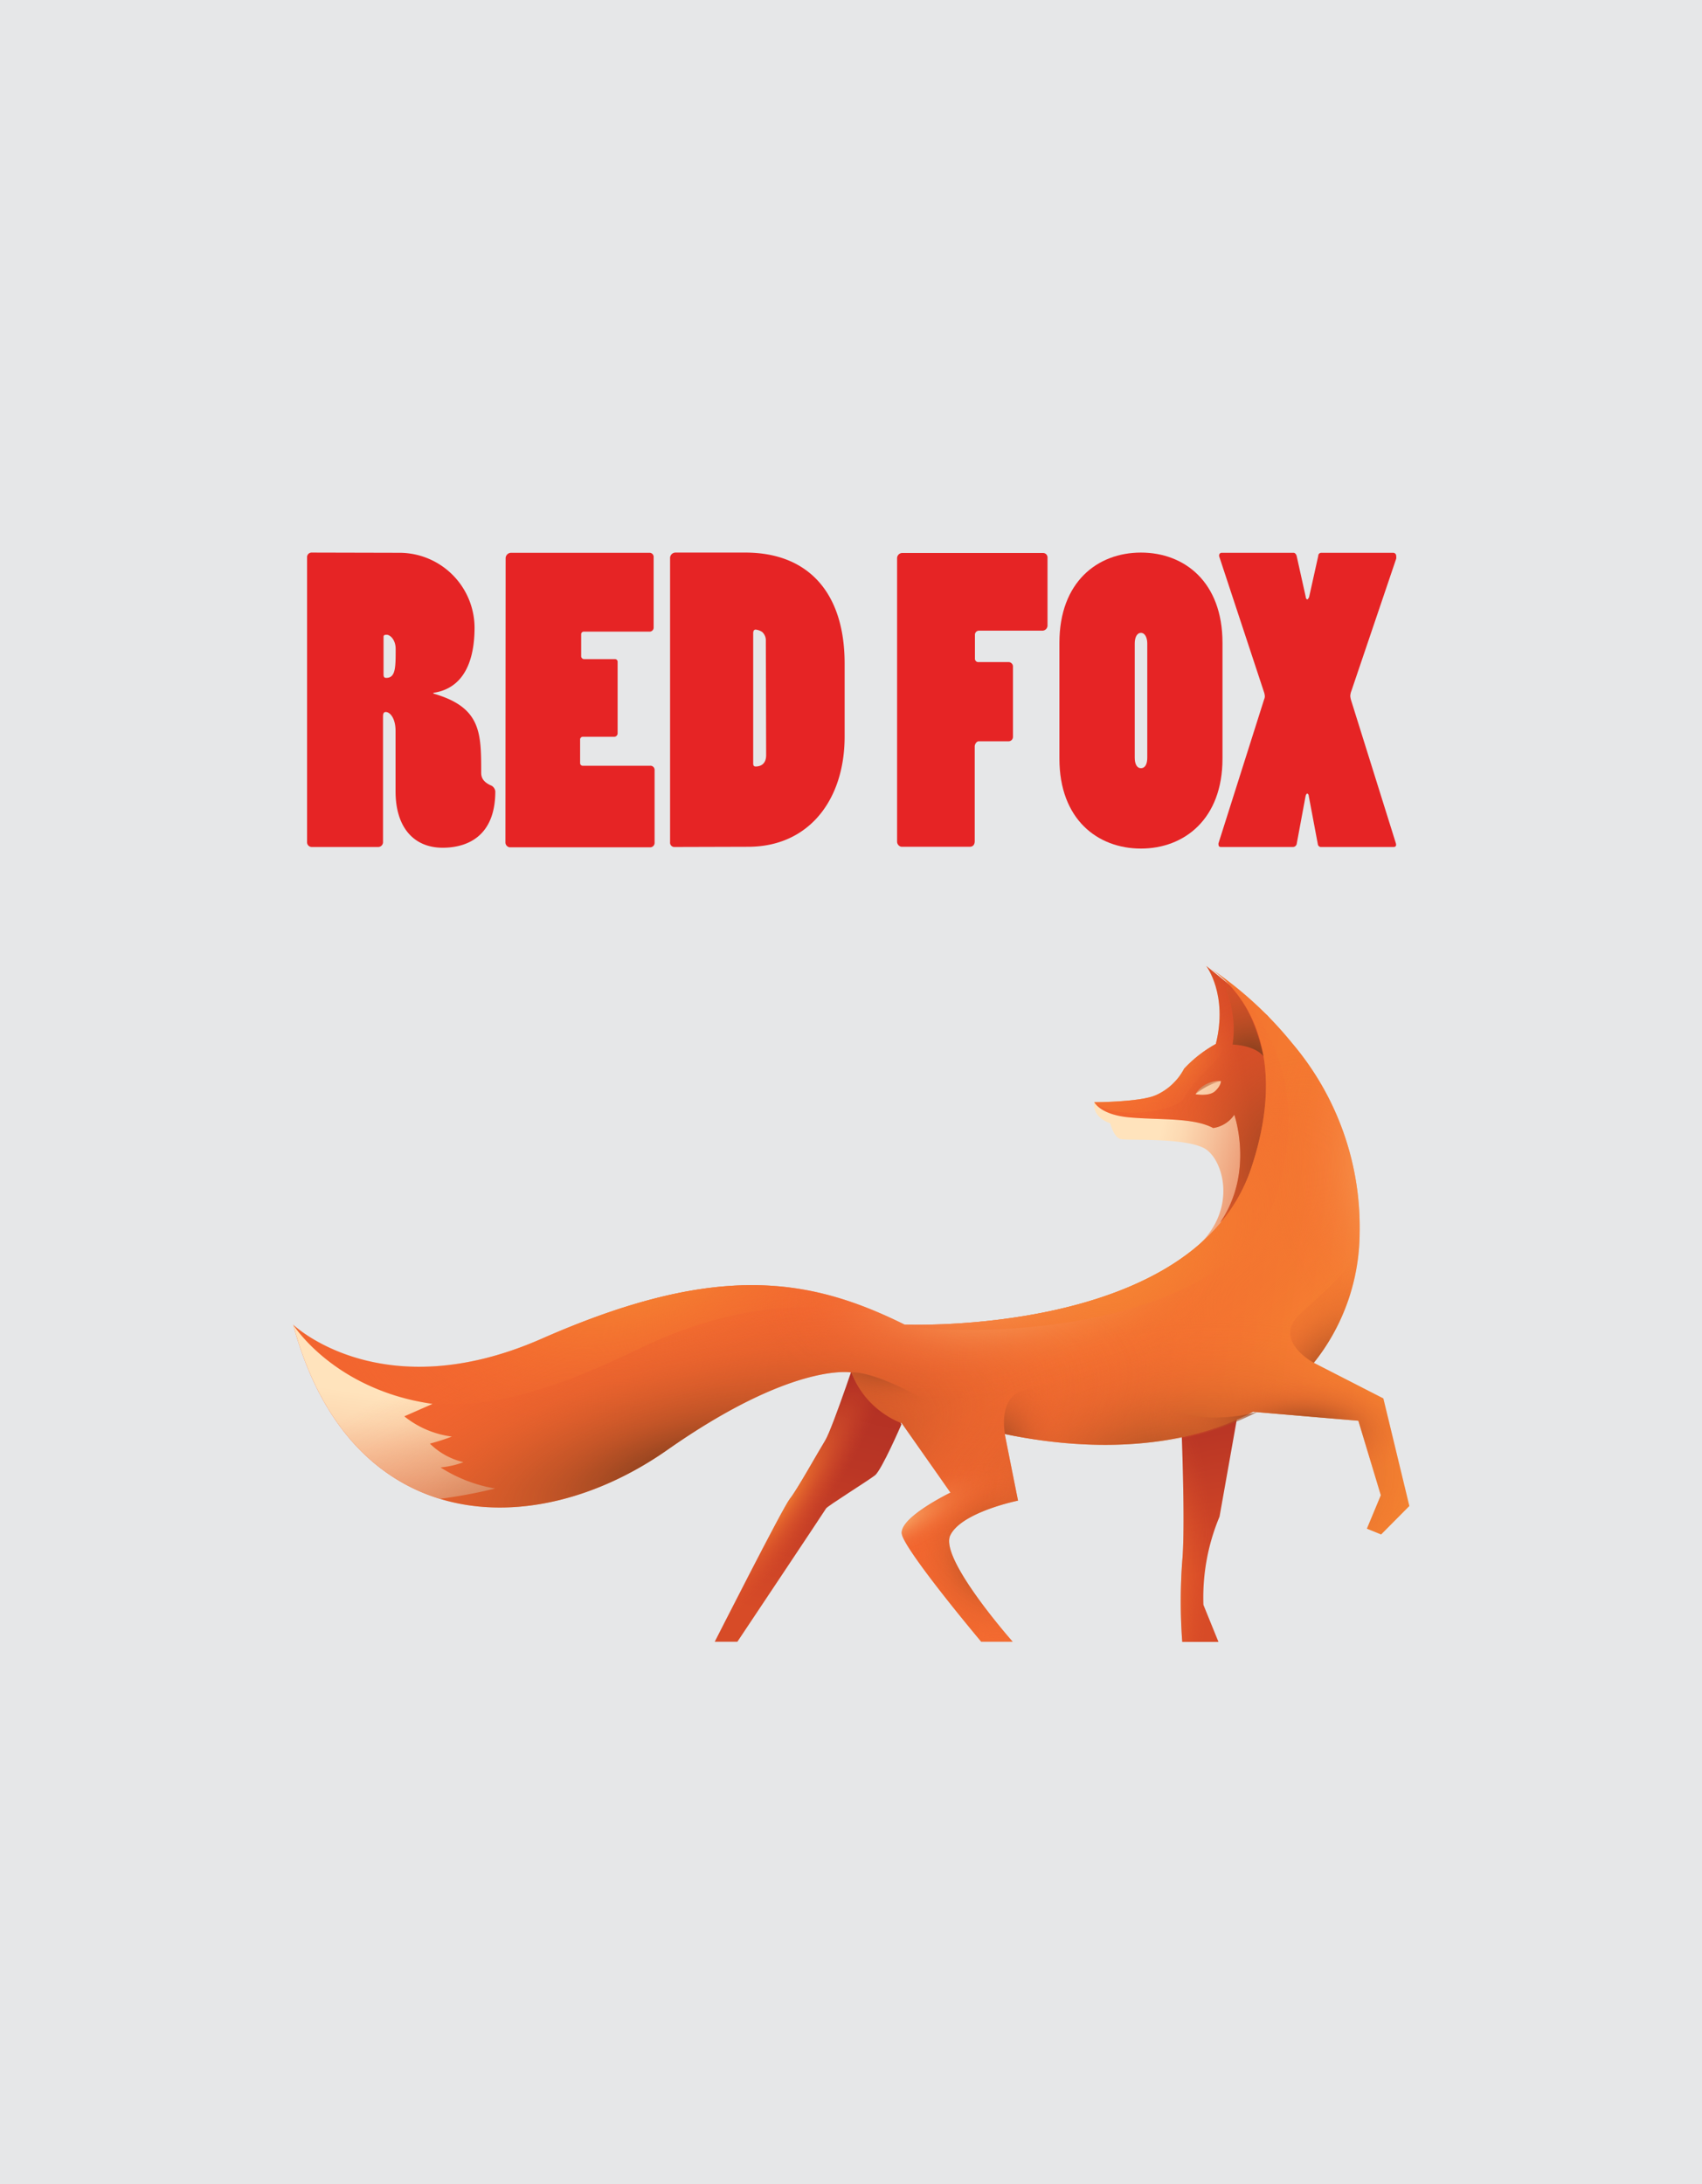 <svg xmlns="http://www.w3.org/2000/svg" xmlns:xlink="http://www.w3.org/1999/xlink" viewBox="0 0 161.57 207.29"><defs><style>.cls-1{fill:none;}.cls-2{isolation:isolate;}.cls-3{fill:#e6e7e8;}.cls-4{fill:url(#linear-gradient);}.cls-5{clip-path:url(#clip-path);}.cls-6{fill:url(#linear-gradient-2);}.cls-10,.cls-12,.cls-14,.cls-15,.cls-20,.cls-21,.cls-23,.cls-30,.cls-31,.cls-32,.cls-7{mix-blend-mode:screen;}.cls-7{fill:url(#radial-gradient);}.cls-18,.cls-19,.cls-22,.cls-24,.cls-25,.cls-26,.cls-27,.cls-28,.cls-29,.cls-33,.cls-8{mix-blend-mode:multiply;}.cls-8{fill:url(#radial-gradient-2);}.cls-9{fill:url(#linear-gradient-3);}.cls-10{fill:url(#radial-gradient-3);}.cls-11{fill:url(#linear-gradient-4);}.cls-12{fill:url(#radial-gradient-4);}.cls-13{fill:url(#linear-gradient-5);}.cls-14{fill:url(#radial-gradient-5);}.cls-15{fill:url(#radial-gradient-6);}.cls-16{clip-path:url(#clip-path-2);}.cls-17{fill:url(#linear-gradient-6);}.cls-18{fill:url(#radial-gradient-7);}.cls-19{fill:url(#radial-gradient-8);}.cls-20{fill:url(#radial-gradient-9);}.cls-21{fill:url(#radial-gradient-10);}.cls-22{fill:url(#radial-gradient-11);}.cls-23{fill:url(#radial-gradient-12);}.cls-24{fill:url(#radial-gradient-13);}.cls-25{fill:url(#radial-gradient-14);}.cls-26{fill:url(#radial-gradient-15);}.cls-27{fill:url(#radial-gradient-16);}.cls-28{fill:url(#radial-gradient-17);}.cls-29{fill:url(#radial-gradient-18);}.cls-30{fill:url(#radial-gradient-19);}.cls-31{fill:url(#radial-gradient-20);}.cls-32{fill:url(#radial-gradient-21);}.cls-33{fill:url(#radial-gradient-22);}.cls-34{fill:#e62425;}</style><linearGradient id="linear-gradient" x1="110.8" y1="104.9" x2="125.37" y2="108.75" gradientUnits="userSpaceOnUse"><stop offset="0" stop-color="#ffe3bc"/><stop offset="0.12" stop-color="#fddab3"/><stop offset="0.33" stop-color="#f6c09a"/><stop offset="0.6" stop-color="#eb9771"/><stop offset="0.91" stop-color="#dc5e39"/><stop offset="1" stop-color="#d74b27"/></linearGradient><clipPath id="clip-path"><path class="cls-1" d="M114.5,91.66s2.09,2.72.92,7.41a12.24,12.24,0,0,0-3,2.34,5.6,5.6,0,0,1-2.68,2.52c-1.5.67-5.86.67-5.86.67s-.33,1.34,1.51,2c0,0,.33,1.34,1,1.5s5.86-.16,7.87.84,3.69,6.87-2.15,10.5a14.78,14.78,0,0,0,9.69-10.5c2.06-8.38-1.49-12.57-1.49-12.57Z"/></clipPath><linearGradient id="linear-gradient-2" x1="108.57" y1="102.36" x2="117.95" y2="100.68" gradientUnits="userSpaceOnUse"><stop offset="0" stop-color="#f2652f"/><stop offset="0.45" stop-color="#e95c2c"/><stop offset="1" stop-color="#d74b27"/></linearGradient><radialGradient id="radial-gradient" cx="111.1" cy="100.83" r="4.61" gradientTransform="translate(188.71 -70.3) rotate(60.64) scale(1 1.5)" gradientUnits="userSpaceOnUse"><stop offset="0" stop-color="#f68831"/><stop offset="0.12" stop-color="#f58231" stop-opacity="0.84"/><stop offset="0.36" stop-color="#f47830" stop-opacity="0.55"/><stop offset="0.58" stop-color="#f37030" stop-opacity="0.31"/><stop offset="0.77" stop-color="#f36a2f" stop-opacity="0.14"/><stop offset="0.91" stop-color="#f2662f" stop-opacity="0.04"/><stop offset="1" stop-color="#f2652f" stop-opacity="0"/></radialGradient><radialGradient id="radial-gradient-2" cx="124.54" cy="110.63" r="19.62" gradientUnits="userSpaceOnUse"><stop offset="0" stop-color="#783a1b"/><stop offset="0.29" stop-color="#a54a22" stop-opacity="0.63"/><stop offset="0.6" stop-color="#cf5929" stop-opacity="0.29"/><stop offset="0.85" stop-color="#e8622d" stop-opacity="0.08"/><stop offset="1" stop-color="#f2652f" stop-opacity="0"/></radialGradient><linearGradient id="linear-gradient-3" x1="112.67" y1="129.43" x2="116.43" y2="148.99" gradientUnits="userSpaceOnUse"><stop offset="0" stop-color="#b12f24"/><stop offset="0.35" stop-color="#ba3625"/><stop offset="0.93" stop-color="#d44927"/><stop offset="1" stop-color="#d74b27"/></linearGradient><radialGradient id="radial-gradient-3" cx="109.47" cy="151.53" r="5.3" gradientTransform="translate(50.86 -387.67) rotate(5.44) scale(1 3.51)" xlink:href="#radial-gradient"/><linearGradient id="linear-gradient-4" x1="80.33" y1="130.25" x2="74.81" y2="153.57" xlink:href="#linear-gradient-3"/><radialGradient id="radial-gradient-4" cx="74.05" cy="142.59" r="3.68" gradientTransform="translate(378.89 -403.87) rotate(35.95) scale(1 4.36)" xlink:href="#radial-gradient"/><linearGradient id="linear-gradient-5" x1="87.21" y1="121.81" x2="138.96" y2="128.09" gradientUnits="userSpaceOnUse"><stop offset="0" stop-color="#f2652f"/><stop offset="0.37" stop-color="#f36e30"/><stop offset="0.99" stop-color="#f68831"/><stop offset="1" stop-color="#f68831"/></linearGradient><radialGradient id="radial-gradient-5" cx="107.96" cy="120.4" r="13.71" gradientTransform="translate(288.59 -128.57) rotate(56.51) scale(1 2.39)" xlink:href="#radial-gradient"/><radialGradient id="radial-gradient-6" cx="61.74" cy="118.65" r="17.56" gradientTransform="translate(232.74 22.08) rotate(78.87) scale(1 1.57)" xlink:href="#radial-gradient"/><clipPath id="clip-path-2"><path class="cls-1" d="M131.32,132.71l-6.6-3.38A19.87,19.87,0,0,0,129.07,117,27,27,0,0,0,122.67,99a35.73,35.73,0,0,0-7.78-7.12c1.59,1.1,8.11,6.33,3.88,19-5.36,16-32.91,14.82-32.91,14.82-9.13-4.52-17.94-5.9-34.42,1.34-15.24,6.7-23.61-1.33-23.61-1.33,5.36,19.92,22.61,20.92,35.5,11.9,12-8.42,17.5-7.36,17.5-7.36a8.42,8.42,0,0,0,4.77,4.81l4.63,6.59s-4.87,2.36-4.62,3.92,7.53,10.23,7.53,10.23h3s-7-7.89-5.93-10.1,6.43-3.29,6.43-3.29l-1.26-6.32c9.12,1.9,17.47,1.15,23.57-2.11l10,.85,2.13,7.07-1.32,3.17,1.35.55,2.68-2.7Z"/></clipPath><linearGradient id="linear-gradient-6" x1="37.53" y1="132.61" x2="34.68" y2="152.54" xlink:href="#linear-gradient"/><radialGradient id="radial-gradient-7" cx="65.76" cy="139.23" r="16.39" gradientTransform="translate(428.47 -16.76) rotate(76.32) scale(1 2.8)" xlink:href="#radial-gradient-2"/><radialGradient id="radial-gradient-8" cx="112.49" cy="141.24" r="16.45" gradientTransform="translate(343.54 -0.54) rotate(82.98) scale(1 1.75)" xlink:href="#radial-gradient-2"/><radialGradient id="radial-gradient-9" cx="94.9" cy="121.66" r="10.9" gradientTransform="translate(333.38 -7.44) rotate(82.06) scale(1 2.09)" gradientUnits="userSpaceOnUse"><stop offset="0" stop-color="#ffd386"/><stop offset="0.14" stop-color="#fdbe76" stop-opacity="0.81"/><stop offset="0.38" stop-color="#f99f5d" stop-opacity="0.53"/><stop offset="0.59" stop-color="#f68649" stop-opacity="0.3"/><stop offset="0.77" stop-color="#f4743b" stop-opacity="0.14"/><stop offset="0.92" stop-color="#f26932" stop-opacity="0.04"/><stop offset="1" stop-color="#f2652f" stop-opacity="0"/></radialGradient><radialGradient id="radial-gradient-10" cx="134.34" cy="111.28" r="14.79" gradientTransform="matrix(1, -0.09, 0.13, 1.4, -13.65, -32.8)" xlink:href="#radial-gradient-9"/><radialGradient id="radial-gradient-11" cx="94.65" cy="147.6" r="8.69" xlink:href="#radial-gradient-2"/><radialGradient id="radial-gradient-12" cx="82.93" cy="145.42" r="3.52" gradientTransform="translate(545.4 -156.51) rotate(65.5) scale(1 3.75)" gradientUnits="userSpaceOnUse"><stop offset="0" stop-color="#fecb84"/><stop offset="0.14" stop-color="#fcb874" stop-opacity="0.81"/><stop offset="0.38" stop-color="#f89b5c" stop-opacity="0.53"/><stop offset="0.59" stop-color="#f68449" stop-opacity="0.3"/><stop offset="0.77" stop-color="#f4733b" stop-opacity="0.14"/><stop offset="0.91" stop-color="#f26932" stop-opacity="0.04"/><stop offset="1" stop-color="#f2652f" stop-opacity="0"/></radialGradient><radialGradient id="radial-gradient-13" cx="123.29" cy="135.71" r="5.19" gradientTransform="translate(403.47 12.43) rotate(90) scale(1 2.06)" xlink:href="#radial-gradient-2"/><radialGradient id="radial-gradient-14" cx="121.22" cy="133.15" r="9.77" gradientTransform="translate(283.72 -7.04) rotate(83.61) scale(1 1.33)" xlink:href="#radial-gradient-2"/><radialGradient id="radial-gradient-15" cx="84.18" cy="128.96" r="6.12" gradientTransform="matrix(0.04, 1, -1.99, 0.08, 337.78, 34.29)" xlink:href="#radial-gradient-2"/><radialGradient id="radial-gradient-16" cx="94.31" cy="137.67" r="7.69" gradientTransform="matrix(0.98, 0.2, -0.24, 1.19, 34.6, -44.67)" xlink:href="#radial-gradient-2"/><radialGradient id="radial-gradient-17" cx="118.76" cy="100.71" r="12.02" xlink:href="#radial-gradient-2"/><radialGradient id="radial-gradient-18" cx="125.8" cy="132.56" r="9.06" gradientTransform="translate(110.64 -110.66) rotate(27.51) scale(1 1.57)" xlink:href="#radial-gradient-2"/><radialGradient id="radial-gradient-19" cx="59.23" cy="119.67" r="18.43" gradientTransform="matrix(0.3, 0.95, -1.73, 0.55, 249.06, -2.08)" xlink:href="#radial-gradient"/><radialGradient id="radial-gradient-20" cx="106.21" cy="118.16" r="25.36" gradientTransform="translate(162.01 -56.69) rotate(53.05) scale(1 1.27)" xlink:href="#radial-gradient"/><radialGradient id="radial-gradient-21" cx="104.32" cy="100.07" r="13.32" gradientTransform="matrix(1, 0, 0, 1, 0, 0)" xlink:href="#radial-gradient"/><radialGradient id="radial-gradient-22" cx="113.65" cy="102.4" r="2.61" gradientTransform="translate(205.73 -66.92) rotate(64.67) scale(1 1.52)" xlink:href="#radial-gradient-2"/></defs><title>FOX1Asset 30</title><g class="cls-2"><g id="Layer_2" data-name="Layer 2"><g id="Layer_1-2" data-name="Layer 1"><g id="Layer_4" data-name="Layer 4"><rect class="cls-3" width="161.57" height="207.29"/><path class="cls-4" d="M114.5,91.66s2.09,2.72.92,7.41a12.24,12.24,0,0,0-3,2.34,5.6,5.6,0,0,1-2.68,2.52c-1.5.67-5.86.67-5.86.67s-.33,1.34,1.51,2c0,0,.33,1.34,1,1.5s5.86-.16,7.87.84,3.69,6.87-2.15,10.5a14.78,14.78,0,0,0,9.69-10.5c2.06-8.38-1.49-12.57-1.49-12.57Z"/><g class="cls-5"><path class="cls-6" d="M113.13,86.84c-6.59-.58-10.27,6.12-10.78,7.71s-1.34,8.2,1.51,10c0,0,.5,1.25,3.43,1.5s6,0,7.88,1a2.93,2.93,0,0,0,2-1.26s1.93,5.45-1.34,10.22a14.69,14.69,0,0,0,5.27-10.51C121.61,98.48,119.72,87.43,113.13,86.84Zm2.24,16.69c-.56.56-1.88.31-1.88.31a2.51,2.51,0,0,1,1.13-1,2.68,2.68,0,0,1,1.28-.25S115.94,103,115.37,103.53Z"/><path class="cls-7" d="M113.13,86.84c-6.59-.58-10.27,6.12-10.78,7.71s-1.34,8.2,1.51,10c0,0,.5,1.25,3.43,1.5s6,0,7.88,1a2.93,2.93,0,0,0,2-1.26s1.93,5.45-1.34,10.22a14.69,14.69,0,0,0,5.27-10.51C121.61,98.48,119.72,87.43,113.13,86.84Zm2.24,16.69c-.56.56-1.88.31-1.88.31a2.51,2.51,0,0,1,1.13-1,2.68,2.68,0,0,1,1.28-.25S115.94,103,115.37,103.53Z"/><path class="cls-8" d="M113.13,86.84c-6.59-.58-10.27,6.12-10.78,7.71s-1.34,8.2,1.51,10c0,0,.5,1.25,3.43,1.5s6,0,7.88,1a2.93,2.93,0,0,0,2-1.26s1.93,5.45-1.34,10.22a14.69,14.69,0,0,0,5.27-10.51C121.61,98.48,119.72,87.43,113.13,86.84Zm2.24,16.69c-.56.56-1.88.31-1.88.31a2.51,2.51,0,0,1,1.13-1,2.68,2.68,0,0,1,1.28-.25S115.94,103,115.37,103.53Z"/></g><path class="cls-9" d="M118.26,129.93l-2.49,14a19.82,19.82,0,0,0-1.53,8.37l1.43,3.52h-3.44a52,52,0,0,1,0-7.68c.34-3.69-.14-14.27-.14-14.27"/><path class="cls-10" d="M118.26,129.93l-2.49,14a19.82,19.82,0,0,0-1.53,8.37l1.43,3.52h-3.44a52,52,0,0,1,0-7.68c.34-3.69-.14-14.27-.14-14.27"/><path class="cls-11" d="M81.75,127.37s-2.7,8.17-3.42,9.34-2.67,4.69-3.34,5.52-7.14,13.57-7.14,13.57H70s8.3-12.43,8.42-12.65,4-2.64,4.64-3.14,2.51-4.83,2.51-4.83"/><path class="cls-12" d="M81.75,127.37s-2.7,8.17-3.42,9.34-2.67,4.69-3.34,5.52-7.14,13.57-7.14,13.57H70s8.3-12.43,8.42-12.65,4-2.64,4.64-3.14,2.51-4.83,2.51-4.83"/><path class="cls-13" d="M131.32,132.71l-6.6-3.38A19.87,19.87,0,0,0,129.07,117,27,27,0,0,0,122.67,99a35.73,35.73,0,0,0-7.78-7.12c1.59,1.1,8.11,6.33,3.88,19-5.36,16-32.91,14.82-32.91,14.82-9.13-4.52-17.94-5.9-34.42,1.34-15.24,6.7-23.61-1.33-23.61-1.33,5.36,19.92,22.61,20.92,35.5,11.9,12-8.42,17.5-7.36,17.5-7.36a8.42,8.42,0,0,0,4.77,4.81l4.63,6.59s-4.87,2.36-4.62,3.92,7.53,10.23,7.53,10.23h3s-7-7.89-5.93-10.1,6.43-3.29,6.43-3.29l-1.26-6.32c9.12,1.9,17.47,1.15,23.57-2.11l10,.85,2.13,7.07-1.32,3.17,1.35.55,2.68-2.7Z"/><path class="cls-14" d="M131.32,132.71l-6.6-3.38A19.87,19.87,0,0,0,129.07,117,27,27,0,0,0,122.67,99a35.73,35.73,0,0,0-7.78-7.12c1.59,1.1,8.11,6.33,3.88,19-5.36,16-32.91,14.82-32.91,14.82-9.13-4.52-17.94-5.9-34.42,1.34-15.24,6.7-23.61-1.33-23.61-1.33,5.36,19.92,22.61,20.92,35.5,11.9,12-8.42,17.5-7.36,17.5-7.36a8.42,8.42,0,0,0,4.77,4.81l4.63,6.59s-4.87,2.36-4.62,3.92,7.53,10.23,7.53,10.23h3s-7-7.89-5.93-10.1,6.43-3.29,6.43-3.29l-1.26-6.32c9.12,1.9,17.47,1.15,23.57-2.11l10,.85,2.13,7.07-1.32,3.17,1.35.55,2.68-2.7Z"/><path class="cls-15" d="M131.32,132.71l-6.6-3.38A19.87,19.87,0,0,0,129.07,117,27,27,0,0,0,122.67,99a35.73,35.73,0,0,0-7.78-7.12c1.59,1.1,8.11,6.33,3.88,19-5.36,16-32.91,14.82-32.91,14.82-9.13-4.52-17.94-5.9-34.42,1.34-15.24,6.7-23.61-1.33-23.61-1.33,5.36,19.92,22.61,20.92,35.5,11.9,12-8.42,17.5-7.36,17.5-7.36a8.42,8.42,0,0,0,4.77,4.81l4.63,6.59s-4.87,2.36-4.62,3.92,7.53,10.23,7.53,10.23h3s-7-7.89-5.93-10.1,6.43-3.29,6.43-3.29l-1.26-6.32c9.12,1.9,17.47,1.15,23.57-2.11l10,.85,2.13,7.07-1.32,3.17,1.35.55,2.68-2.7Z"/><g class="cls-16"><path class="cls-17" d="M27.83,125.71s3.85,6.18,13.23,7.52l-2.68,1.18a9,9,0,0,0,4.52,1.92,20.4,20.4,0,0,1-2.09.67A6.72,6.72,0,0,0,44,138.76a8.25,8.25,0,0,1-2.18.5,14,14,0,0,0,5.17,2s-9.49,2.49-13.63.4A28,28,0,0,1,27.83,125.71Z"/></g><path class="cls-18" d="M131.32,132.71l-6.6-3.38A19.87,19.87,0,0,0,129.07,117,27,27,0,0,0,122.67,99a35.73,35.73,0,0,0-7.78-7.12c1.59,1.1,8.11,6.33,3.88,19-5.36,16-32.91,14.82-32.91,14.82-9.13-4.52-17.94-5.9-34.42,1.34-15.24,6.7-23.61-1.33-23.61-1.33,5.36,19.92,22.61,20.92,35.5,11.9,12-8.42,17.5-7.36,17.5-7.36a8.42,8.42,0,0,0,4.77,4.81l4.63,6.59s-4.87,2.36-4.62,3.92,7.53,10.23,7.53,10.23h3s-7-7.89-5.93-10.1,6.43-3.29,6.43-3.29l-1.26-6.32c9.12,1.9,17.47,1.15,23.57-2.11l10,.85,2.13,7.07-1.32,3.17,1.35.55,2.68-2.7Z"/><path class="cls-19" d="M131.32,132.71l-6.6-3.38A19.87,19.87,0,0,0,129.07,117,27,27,0,0,0,122.67,99a35.73,35.73,0,0,0-7.78-7.12c1.59,1.1,8.11,6.33,3.88,19-5.36,16-32.91,14.82-32.91,14.82-9.13-4.52-17.94-5.9-34.42,1.34-15.24,6.7-23.61-1.33-23.61-1.33,5.36,19.92,22.61,20.92,35.5,11.9,12-8.42,17.5-7.36,17.5-7.36a8.42,8.42,0,0,0,4.77,4.81l4.63,6.59s-4.87,2.36-4.62,3.92,7.53,10.23,7.53,10.23h3s-7-7.89-5.93-10.1,6.43-3.29,6.43-3.29l-1.26-6.32c9.12,1.9,17.47,1.15,23.57-2.11l10,.85,2.13,7.07-1.32,3.17,1.35.55,2.68-2.7Z"/><path class="cls-20" d="M131.32,132.71l-6.6-3.38A19.87,19.87,0,0,0,129.07,117,27,27,0,0,0,122.67,99a35.73,35.73,0,0,0-7.78-7.12c1.59,1.1,8.11,6.33,3.88,19-5.36,16-32.91,14.82-32.91,14.82-9.13-4.52-17.94-5.9-34.42,1.34-15.24,6.7-23.61-1.33-23.61-1.33,5.36,19.92,22.61,20.92,35.5,11.9,12-8.42,17.5-7.36,17.5-7.36a8.42,8.42,0,0,0,4.77,4.81l4.63,6.59s-4.87,2.36-4.62,3.92,7.53,10.23,7.53,10.23h3s-7-7.89-5.93-10.1,6.43-3.29,6.43-3.29l-1.26-6.32c9.12,1.9,17.47,1.15,23.57-2.11l10,.85,2.13,7.07-1.32,3.17,1.35.55,2.68-2.7Z"/><path class="cls-21" d="M131.32,132.71l-6.6-3.38A19.87,19.87,0,0,0,129.07,117,27,27,0,0,0,122.67,99a35.73,35.73,0,0,0-7.78-7.12c1.59,1.1,8.11,6.33,3.88,19-5.36,16-32.91,14.82-32.91,14.82-9.13-4.52-17.94-5.9-34.42,1.34-15.24,6.7-23.61-1.33-23.61-1.33,5.36,19.92,22.61,20.92,35.5,11.9,12-8.42,17.5-7.36,17.5-7.36a8.42,8.42,0,0,0,4.77,4.81l4.63,6.59s-4.87,2.36-4.62,3.92,7.53,10.23,7.53,10.23h3s-7-7.89-5.93-10.1,6.43-3.29,6.43-3.29l-1.26-6.32c9.12,1.9,17.47,1.15,23.57-2.11l10,.85,2.13,7.07-1.32,3.17,1.35.55,2.68-2.7Z"/><path class="cls-22" d="M131.32,132.71l-6.6-3.38A19.87,19.87,0,0,0,129.07,117,27,27,0,0,0,122.67,99a35.73,35.73,0,0,0-7.78-7.12c1.59,1.1,8.11,6.33,3.88,19-5.36,16-32.91,14.82-32.91,14.82-9.13-4.52-17.94-5.9-34.42,1.34-15.24,6.7-23.61-1.33-23.61-1.33,5.36,19.92,22.61,20.92,35.5,11.9,12-8.42,17.5-7.36,17.5-7.36a8.42,8.42,0,0,0,4.77,4.81l4.63,6.59s-4.87,2.36-4.62,3.92,7.53,10.23,7.53,10.23h3s-7-7.89-5.93-10.1,6.43-3.29,6.43-3.29l-1.26-6.32c9.12,1.9,17.47,1.15,23.57-2.11l10,.85,2.13,7.07-1.32,3.17,1.35.55,2.68-2.7Z"/><path class="cls-23" d="M131.32,132.71l-6.6-3.38A19.87,19.87,0,0,0,129.07,117,27,27,0,0,0,122.67,99a35.73,35.73,0,0,0-7.78-7.12c1.59,1.1,8.11,6.33,3.88,19-5.36,16-32.91,14.82-32.91,14.82-9.13-4.52-17.94-5.9-34.42,1.34-15.24,6.7-23.61-1.33-23.61-1.33,5.36,19.92,22.61,20.92,35.5,11.9,12-8.42,17.5-7.36,17.5-7.36a8.42,8.42,0,0,0,4.77,4.81l4.63,6.59s-4.87,2.36-4.62,3.92,7.53,10.23,7.53,10.23h3s-7-7.89-5.93-10.1,6.43-3.29,6.43-3.29l-1.26-6.32c9.12,1.9,17.47,1.15,23.57-2.11l10,.85,2.13,7.07-1.32,3.17,1.35.55,2.68-2.7Z"/><path class="cls-24" d="M131.32,132.71l-6.6-3.38A19.87,19.87,0,0,0,129.07,117,27,27,0,0,0,122.67,99a35.73,35.73,0,0,0-7.78-7.12c1.59,1.1,8.11,6.33,3.88,19-5.36,16-32.91,14.82-32.91,14.82-9.13-4.52-17.94-5.9-34.42,1.34-15.24,6.7-23.61-1.33-23.61-1.33,5.36,19.92,22.61,20.92,35.5,11.9,12-8.42,17.5-7.36,17.5-7.36a8.42,8.42,0,0,0,4.77,4.81l4.63,6.59s-4.87,2.36-4.62,3.92,7.53,10.23,7.53,10.23h3s-7-7.89-5.93-10.1,6.43-3.29,6.43-3.29l-1.26-6.32c9.12,1.9,17.47,1.15,23.57-2.11l10,.85,2.13,7.07-1.32,3.17,1.35.55,2.68-2.7Z"/><path class="cls-25" d="M119.34,134s-6.93,2.09-10.85-2.1V137A27.49,27.49,0,0,0,119.34,134Z"/><path class="cls-26" d="M80.83,130.25s1.68-.28,6.45,2.31A12.44,12.44,0,0,0,96.07,134L85.6,135.06A8.11,8.11,0,0,1,80.83,130.25Z"/><path class="cls-27" d="M95.4,136.09s-.75-3.65,1.95-4.2,7.85.78,11.18-.41c0,0,1.72,4.46,10.53,2.51C119.06,134,110.94,139.32,95.4,136.09Z"/><path class="cls-28" d="M119.94,100.24s-.67-1-2.93-1.11a10.07,10.07,0,0,0-.44-4.71C115.71,92.47,118.7,94.45,119.94,100.24Z"/><path class="cls-29" d="M124.72,129.33s-4-2.12-1.31-4.64,5-4.21,5.62-7A19.58,19.58,0,0,1,124.72,129.33Z"/><path class="cls-30" d="M27.83,125.71s8.37,8,23.61,1.33c16.48-7.24,25.29-5.86,34.42-1.34,0,0-10.22-5-25.29,2.34S36.54,135.34,27.83,125.71Z"/><path class="cls-31" d="M85.86,125.7s27.55,1.17,32.91-14.82c4.23-12.64-2.29-17.87-3.88-19,0,0,10.53,6.41,6.51,20.85S89.92,126.91,85.86,125.7Z"/><path class="cls-32" d="M103.86,104.6s4.36,0,5.86-.67a5.6,5.6,0,0,0,2.68-2.52,12.24,12.24,0,0,1,3-2.34s1.59,0-.38,2a13.5,13.5,0,0,0-2.68,3.22C111.65,105.39,106,106.44,103.86,104.6Z"/><path class="cls-33" d="M113.49,103.84a2.51,2.51,0,0,1,1.13-1,2.68,2.68,0,0,1,1.28-.25A6.42,6.42,0,0,0,113.49,103.84Z"/><path class="cls-34" d="M37.86,52.46a7.14,7.14,0,0,1,7.19,7.07c0,2-.38,5.7-3.91,6.22v.07c4.54,1.3,4.54,3.72,4.54,7.52,0,.45.18.89,1,1.23a.74.74,0,0,1,.34.52c0,5.06-3.72,5.36-5,5.36-2.68,0-4.47-1.86-4.47-5.36V69.36c0-1.19-.52-1.79-.93-1.79-.22,0-.26.19-.26.45V79.93a.46.46,0,0,1-.45.45H29.6a.45.45,0,0,1-.45-.49v-27a.43.43,0,0,1,.41-.45ZM36.41,64c0,.26.08.33.26.33.89,0,.89-1,.89-2.75,0-.86-.52-1.34-.85-1.34s-.3.11-.3.33Z"/><path class="cls-34" d="M48,52.94a.53.53,0,0,1,.49-.48H61.68a.39.39,0,0,1,.37.41v6.7a.38.38,0,0,1-.41.37H55.43a.25.25,0,0,0-.26.26v2.09a.28.28,0,0,0,.26.26h2.94a.25.25,0,0,1,.26.26v6.77a.33.33,0,0,1-.3.34h-3a.26.26,0,0,0-.26.29v2.2a.25.25,0,0,0,.22.26h6.44a.39.39,0,0,1,.41.37V80a.42.42,0,0,1-.41.41H48.39a.47.47,0,0,1-.41-.49Z"/><path class="cls-34" d="M64.06,80.38a.41.41,0,0,1-.45-.45V53a.52.52,0,0,1,.49-.56h6.66c5.92,0,9.42,3.76,9.42,10.53v6.93c0,6-3.39,10.46-9.16,10.46ZM72.7,60.83a1.08,1.08,0,0,0-.34-.85,1.34,1.34,0,0,0-.63-.23c-.15,0-.23.12-.23.34V72.45c0,.22.08.29.23.29s1,0,1-1.08Z"/><path class="cls-34" d="M85.16,53a.5.5,0,0,1,.45-.52H99a.42.42,0,0,1,.44.41v6.48a.49.49,0,0,1-.48.48h-6a.39.39,0,0,0-.41.41v2.23a.32.32,0,0,0,.37.34h2.83a.43.43,0,0,1,.41.37v6.74a.42.42,0,0,1-.44.41H92.9c-.18,0-.37.26-.37.48v9c0,.34-.18.53-.48.53H85.57a.5.5,0,0,1-.41-.49Z"/><path class="cls-34" d="M100.57,61c0-5.77,3.61-8.56,7.74-8.56s7.74,2.79,7.74,8.56V72c0,5.74-3.64,8.53-7.74,8.53s-7.74-2.76-7.74-8.53Zm7.15,10.9c0,.56.18,1,.59,1s.6-.41.6-1V61.06c0-.49-.19-1-.6-1s-.59.49-.59,1Z"/><path class="cls-34" d="M120,66.38a.78.78,0,0,0,.07-.3,1.48,1.48,0,0,0-.07-.37l-4.24-12.84c-.08-.19,0-.41.22-.41h6.81c.15,0,.26.15.3.3l.86,3.87c0,.15.11.26.14.26s.15-.11.19-.26l.86-3.87c0-.19.14-.3.29-.3h6.82a.29.29,0,0,1,.29.3.9.9,0,0,1,0,.26l-4.25,12.54a1.57,1.57,0,0,0-.11.49,1.94,1.94,0,0,0,.08.41L132.5,80c.08.26,0,.38-.22.38h-6.92a.31.31,0,0,1-.26-.27l-.86-4.57c0-.15-.11-.23-.15-.23s-.11.08-.15.23l-.85,4.57a.37.37,0,0,1-.34.27H115.9c-.15,0-.22-.08-.22-.19a.33.33,0,0,1,0-.19Z"/></g></g></g></g></svg>